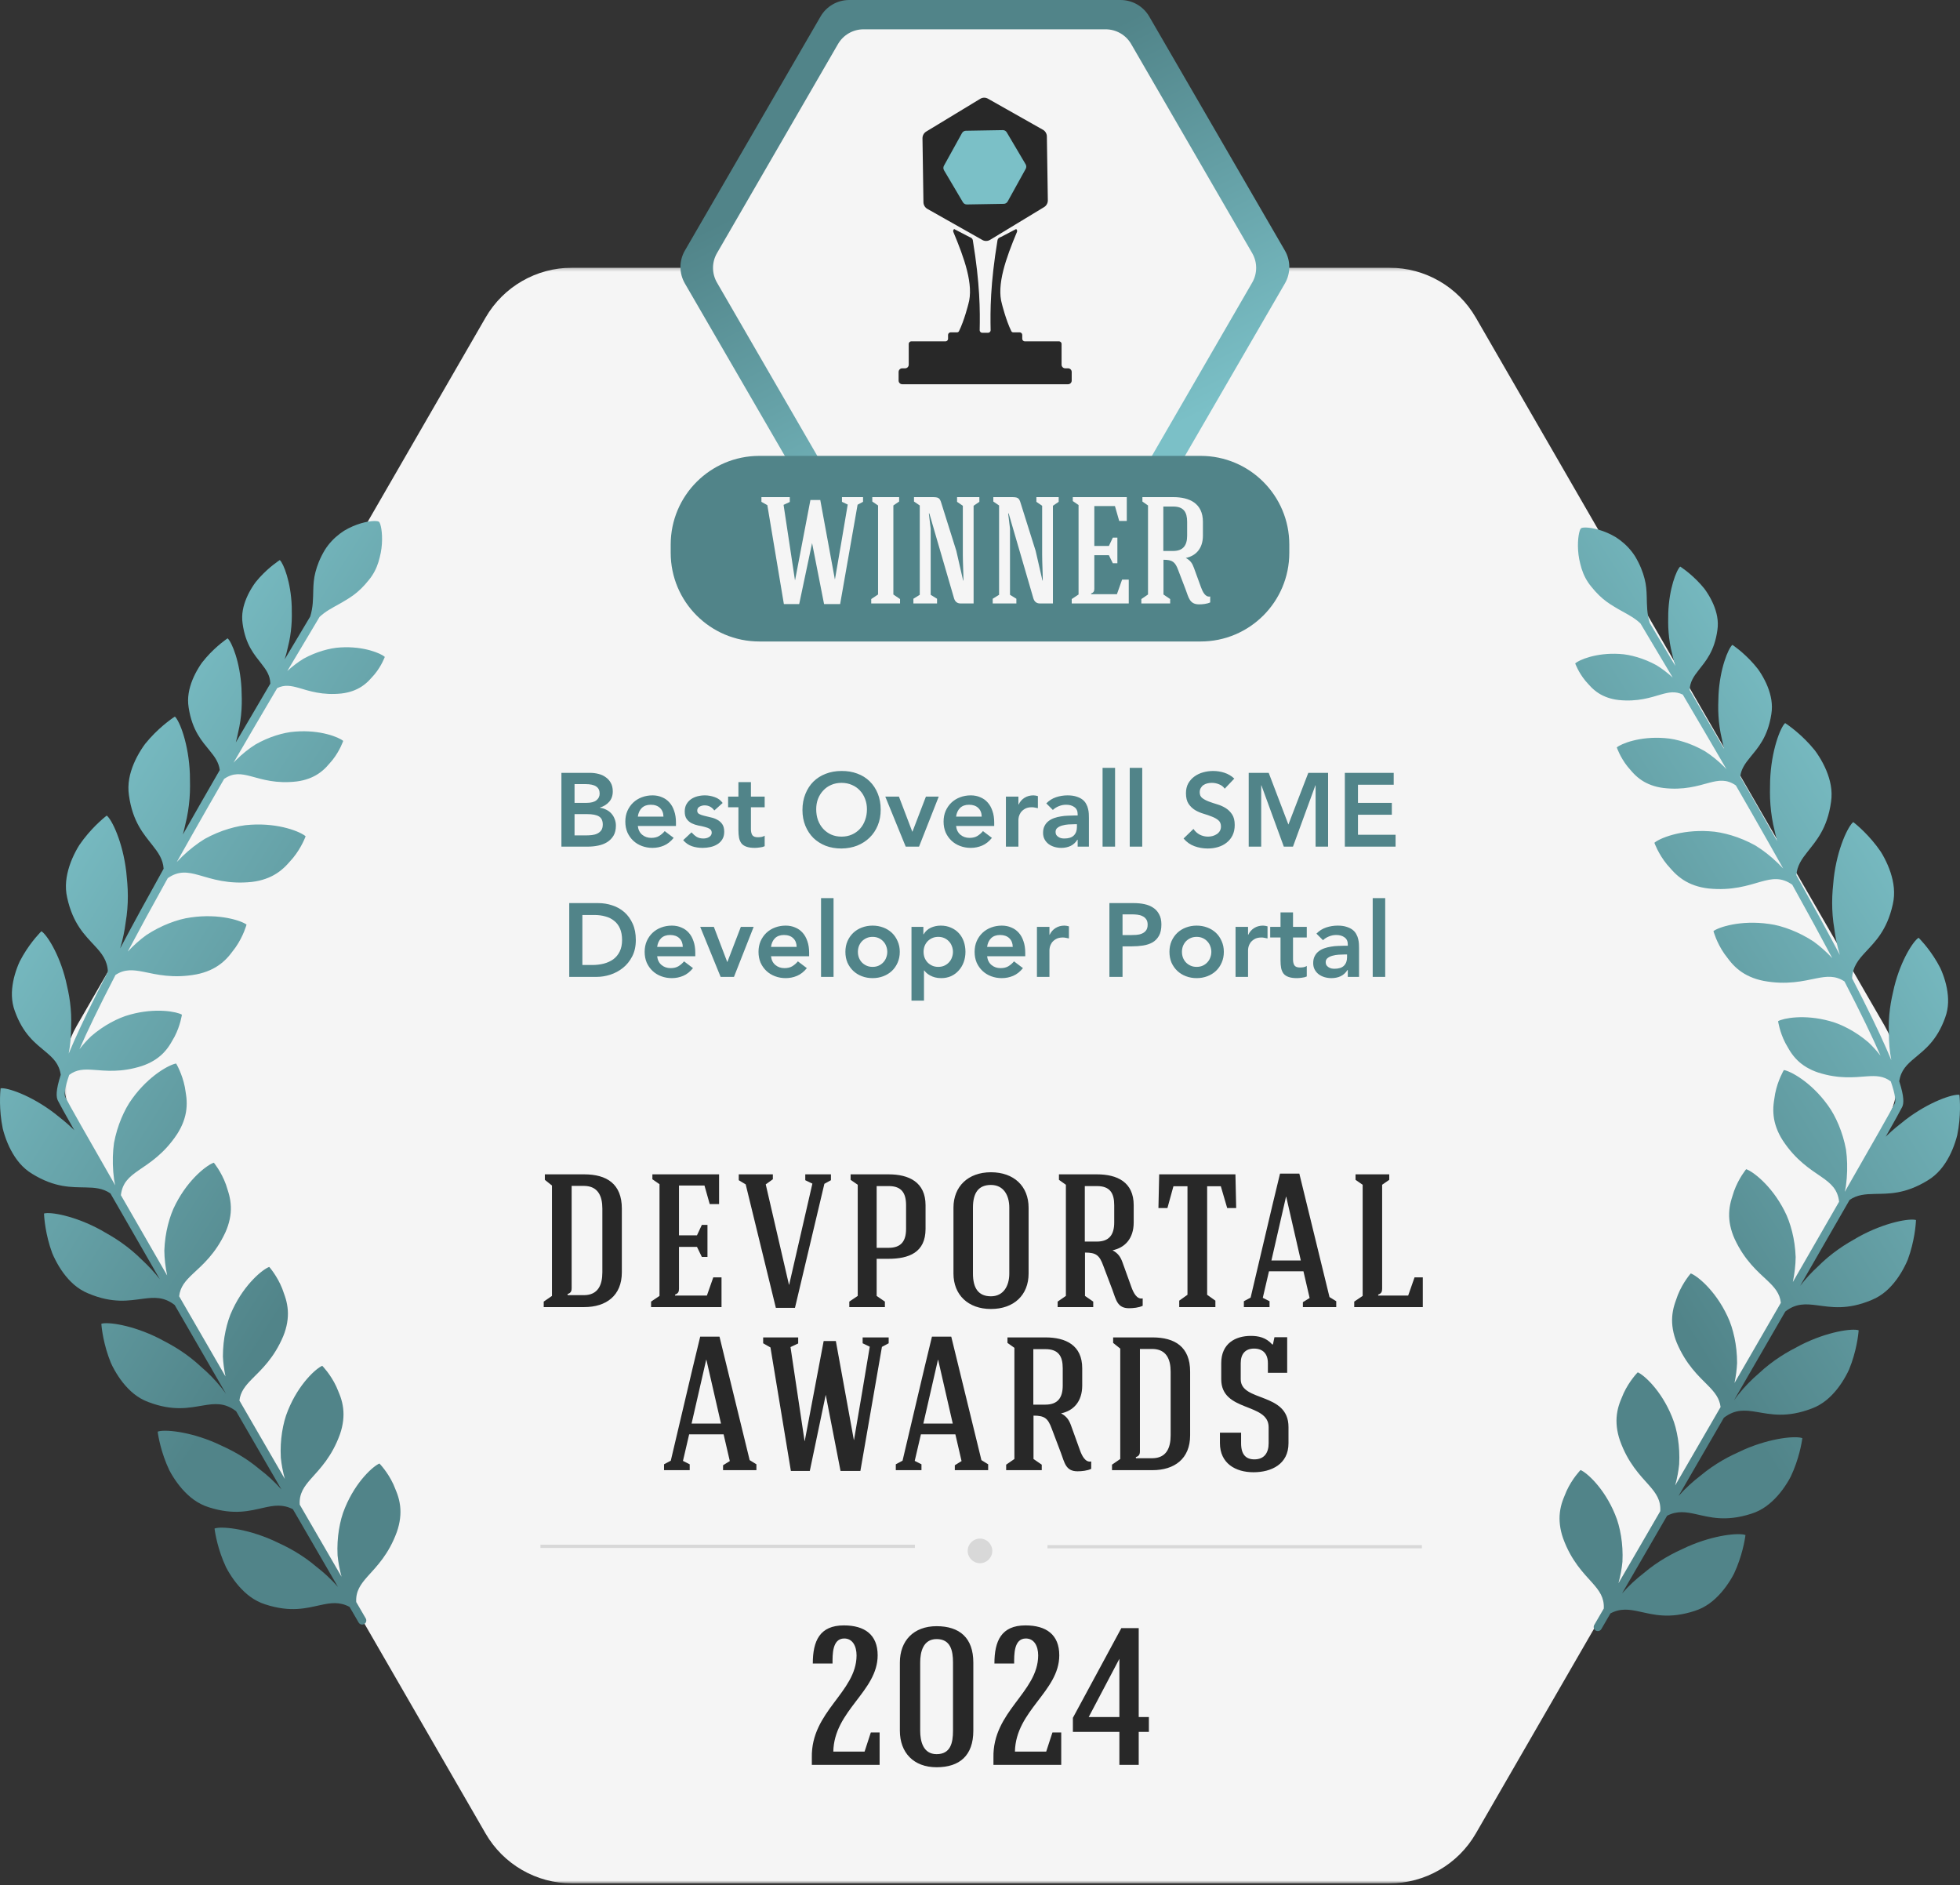 <svg width="602" height="579" viewBox="0 0 602 579" fill="none" xmlns="http://www.w3.org/2000/svg">
<rect x="0" y="0" width="602" height="579" fill="#333333" stroke="none"/>
<g clip-path="url(#clip0_6265_6981)">
<mask id="mask0_6265_6981" style="mask-type:alpha" maskUnits="userSpaceOnUse" x="19" y="82" width="564" height="497">
<path d="M19.49 82.216H582.934V578.38H19.49V82.216Z" fill="white"/>
</mask>
<g mask="url(#mask0_6265_6981)">
<path fill-rule="evenodd" clip-rule="evenodd" d="M578.83 314.982L453.284 97.531C447.812 88.054 437.701 82.215 426.757 82.215H175.666C164.723 82.215 154.611 88.054 149.139 97.531L23.593 314.982C18.122 324.46 18.122 336.135 23.593 345.613L149.139 563.065C154.611 572.541 164.723 578.38 175.666 578.38H426.757C437.701 578.38 447.812 572.541 453.284 563.065L578.83 345.613C584.301 336.135 584.301 324.459 578.83 314.982Z" fill="#F5F5F5"/>
</g>
<path fill-rule="evenodd" clip-rule="evenodd" d="M122.889 462.441C122.741 461.213 122.456 460.049 122.08 458.959C121.896 458.411 121.672 457.89 121.463 457.374C121.269 456.849 121.059 456.344 120.836 455.861C119.065 452.004 116.544 449.446 116.544 449.446C114.741 450.174 109.344 454.825 105.965 463.035C105.079 465.109 104.518 467.31 104.108 469.749C103.712 472.18 103.542 474.815 103.679 477.623C103.882 479.731 104.283 481.935 104.903 484.215C101.486 478.327 97.075 470.724 92.06 462.076C91.84 458.687 93.379 456.559 95.526 454.114C98.32 450.984 101.962 447.294 104.427 440.433C105.407 437.605 105.701 434.855 105.386 432.404C105.232 431.176 104.941 430.014 104.56 428.925C104.373 428.379 104.148 427.859 103.935 427.344C103.739 426.82 103.524 426.316 103.301 425.834C101.51 421.985 98.977 419.44 98.977 419.44C97.178 420.178 91.803 424.855 88.466 433.083C87.59 435.161 87.04 437.365 86.642 439.805C86.259 442.239 86.102 444.874 86.253 447.682C86.463 449.763 86.868 451.936 87.486 454.183C83.094 446.605 78.371 438.454 73.537 430.104C73.849 427.381 75.371 425.556 77.376 423.51C80.334 420.535 84.17 417.047 87.003 410.33C88.134 407.558 88.577 404.828 88.395 402.364C88.308 401.13 88.08 399.954 87.757 398.846C87.601 398.29 87.404 397.759 87.219 397.233C87.052 396.699 86.866 396.184 86.668 395.69C85.088 391.751 82.695 389.073 82.695 389.073C80.86 389.713 75.24 394.093 71.463 402.128C70.476 404.155 69.807 406.326 69.278 408.742C68.764 411.151 68.465 413.773 68.464 416.585C68.556 418.54 68.82 420.589 69.258 422.71C64.489 414.469 59.676 406.144 55.023 398.085C55.343 395.179 56.971 393.342 59.134 391.287C62.196 388.42 66.155 385.071 69.226 378.459C70.455 375.73 70.995 373.018 70.901 370.548C70.857 369.312 70.672 368.128 70.389 367.009C70.253 366.449 70.074 365.911 69.91 365.378C69.761 364.839 69.594 364.318 69.413 363.818C67.975 359.824 65.679 357.062 65.679 357.062C63.822 357.636 58.05 361.813 53.989 369.708C52.929 371.699 52.184 373.844 51.569 376.24C50.968 378.629 50.577 381.239 50.474 384.049C50.502 386.462 50.789 389.03 51.342 391.711C46.241 382.871 41.409 374.485 37.132 367.041C37.563 363.245 39.651 361.448 42.493 359.465C45.951 357.089 50.367 354.372 54.393 348.295C56.019 345.781 56.96 343.181 57.236 340.725C57.38 339.496 57.373 338.298 57.262 337.149C57.211 336.575 57.115 336.016 57.032 335.466C56.966 334.91 56.879 334.369 56.775 333.847C55.952 329.683 54.097 326.608 54.097 326.608C52.175 326.897 45.841 330.161 40.641 337.358C39.295 339.167 38.237 341.176 37.27 343.452C36.318 345.725 35.539 348.247 35.017 351.01C34.635 353.735 34.537 356.693 34.785 359.861C34.849 360.652 34.933 361.456 35.041 362.273C35.13 362.854 35.261 363.435 35.398 364.021C26.934 349.276 20.981 338.799 20.034 336.867C19.721 336.226 19.738 334.508 21.255 330.108C23.471 328.402 25.773 328.352 28.579 328.538C32.435 328.823 37.177 329.416 43.577 327.368C46.195 326.497 48.371 325.169 49.986 323.564C50.797 322.761 51.483 321.897 52.066 321.007C52.361 320.564 52.614 320.107 52.872 319.663C53.144 319.225 53.394 318.787 53.62 318.352C55.428 314.882 55.868 311.602 55.868 311.602C54.319 310.701 47.882 309.396 39.995 311.573C37.983 312.099 36.064 312.933 34.056 314.012C32.06 315.097 30.046 316.461 28.079 318.148C26.811 319.341 25.581 320.704 24.399 322.215C26.765 316.789 30.291 309.415 35.477 299.404C38.268 297.554 40.865 297.813 44.034 298.433C48.145 299.267 53.167 300.554 60.336 299.226C63.273 298.648 65.797 297.516 67.755 296.009C68.738 295.257 69.595 294.42 70.343 293.542C70.721 293.106 71.056 292.649 71.394 292.206C71.748 291.773 72.076 291.334 72.38 290.897C74.801 287.411 75.723 283.941 75.723 283.941C74.179 282.759 67.431 280.473 58.642 281.737C56.406 282.027 54.225 282.662 51.917 283.548C49.621 284.444 47.266 285.635 44.917 287.181C42.988 288.585 41.081 290.266 39.235 292.24C42.7 285.71 46.761 278.24 51.524 269.688C54.883 267.334 57.674 267.799 61.134 268.763C65.166 269.921 70.071 271.601 77.322 270.843C80.296 270.498 82.9 269.569 84.972 268.221C86.01 267.55 86.931 266.783 87.747 265.967C88.158 265.563 88.529 265.134 88.9 264.719C89.287 264.314 89.649 263.903 89.986 263.492C92.675 260.208 93.868 256.821 93.868 256.821C92.423 255.521 85.876 252.709 77.016 253.274C74.763 253.386 72.538 253.847 70.168 254.549C67.809 255.259 65.367 256.262 62.903 257.617C60.558 259.055 58.212 260.862 55.926 263.068C55.379 263.596 54.838 264.148 54.3 264.722C57.313 259.351 60.577 253.592 64.127 247.398C65.696 244.659 67.271 241.924 68.841 239.204C71.666 237.239 74.069 237.606 77.04 238.386C80.57 239.34 84.868 240.738 91.179 239.98C93.766 239.639 96.024 238.795 97.811 237.592C98.708 236.993 99.5 236.312 100.199 235.589C100.552 235.231 100.87 234.852 101.188 234.485C101.52 234.127 101.829 233.764 102.118 233.401C104.417 230.502 105.413 227.534 105.413 227.534C104.134 226.421 98.389 224.058 90.675 224.67C88.713 224.798 86.78 225.23 84.722 225.873C82.676 226.525 80.561 227.432 78.432 228.647C76.406 229.931 74.386 231.537 72.424 233.491C72.188 233.726 71.957 233.982 71.723 234.228C76.325 226.297 80.861 218.564 85.142 211.316C87.385 210.202 89.385 210.58 91.784 211.258C95.03 212.201 98.978 213.568 104.821 212.977C107.218 212.708 109.32 211.967 110.992 210.887C111.831 210.349 112.575 209.734 113.234 209.078C113.566 208.753 113.866 208.408 114.167 208.075C114.479 207.75 114.772 207.42 115.045 207.09C117.221 204.451 118.191 201.726 118.191 201.726C117.03 200.675 111.763 198.391 104.623 198.821C102.808 198.906 101.015 199.271 99.102 199.83C97.199 200.396 95.229 201.197 93.241 202.282C91.564 203.302 89.89 204.569 88.246 206.071C91.811 200.055 95.152 194.455 98.149 189.453C99.937 187.772 101.924 186.752 103.938 185.627C104.671 185.221 105.412 184.803 106.157 184.339C106.912 183.879 107.703 183.395 108.483 182.821C110.057 181.681 111.618 180.205 113.245 178.168C114.68 176.455 115.625 174.545 116.234 172.609C116.386 172.125 116.518 171.64 116.63 171.156C116.752 170.68 116.862 170.21 116.951 169.741C117.131 168.805 117.241 167.886 117.3 167.009C117.531 163.503 116.925 160.662 116.394 160.235C115.863 159.809 113.043 159.885 109.636 161.115C108.785 161.423 107.897 161.801 107.002 162.259C106.555 162.489 106.103 162.736 105.659 163.008C105.225 163.289 104.794 163.59 104.367 163.914C102.664 165.207 101.051 166.853 99.775 168.882C98.246 171.442 97.408 173.69 96.891 175.685C96.36 177.67 96.268 179.482 96.219 181.183C96.144 183.952 96.183 186.429 95.283 189.332C92.859 193.381 90.225 197.797 87.438 202.491C87.834 201.235 88.161 199.988 88.418 198.758C88.992 196.539 89.332 194.363 89.501 192.258C89.68 190.163 89.638 188.098 89.605 186.255C89.355 178.783 87.098 173.048 85.937 171.997C85.937 171.997 82.827 173.952 79.718 177.374C79.33 177.8 78.943 178.25 78.563 178.72C78.194 179.199 77.852 179.717 77.514 180.246C76.843 181.305 76.228 182.442 75.721 183.639C74.715 186.035 74.1 188.634 74.508 191.447C75.4 198.076 78.196 201.122 80.26 203.785C81.77 205.701 82.965 207.42 83.038 209.921C79.634 215.683 76.068 221.755 72.435 227.989C72.71 226.961 72.951 225.941 73.143 224.932C73.718 222.521 74.042 220.159 74.182 217.879C74.332 215.608 74.244 213.375 74.17 211.382C73.747 203.305 71.189 197.146 69.911 196.032C69.911 196.032 66.586 198.211 63.293 201.976C62.883 202.446 62.473 202.94 62.072 203.456C61.682 203.982 61.323 204.549 60.968 205.128C60.263 206.289 59.621 207.531 59.097 208.835C58.058 211.449 57.446 214.272 57.946 217.308C59.045 224.461 62.132 227.699 64.421 230.538C65.96 232.418 67.208 234.122 67.498 236.49C65.648 239.688 63.792 242.912 61.942 246.14C59.953 249.612 58.035 252.981 56.173 256.268C56.447 255.26 56.698 254.256 56.903 253.264C57.605 250.508 58.018 247.805 58.22 245.191C58.433 242.59 58.371 240.027 58.322 237.74C57.98 228.468 55.155 221.358 53.71 220.059C53.71 220.059 49.858 222.498 46.014 226.758C45.534 227.29 45.055 227.849 44.586 228.434C44.13 229.03 43.708 229.675 43.29 230.332C42.461 231.651 41.703 233.064 41.08 234.552C39.84 237.53 39.089 240.758 39.607 244.249C40.742 252.472 44.225 256.241 46.799 259.538C48.607 261.818 50.059 263.87 50.258 266.781C45.248 275.756 40.791 283.923 36.902 291.259C37.72 288.552 38.269 285.897 38.591 283.315C39.074 280.512 39.272 277.785 39.267 275.165C39.273 272.554 39.009 270.004 38.78 267.729C37.706 258.512 34.329 251.648 32.784 250.467C32.784 250.467 29.137 253.202 25.642 257.754C25.206 258.322 24.773 258.917 24.352 259.537C23.944 260.167 23.574 260.844 23.21 261.531C22.488 262.911 21.843 264.381 21.34 265.912C20.339 268.98 19.845 272.257 20.638 275.696C22.419 283.803 26.189 287.285 29.015 290.369C31.243 292.762 32.996 294.907 33.136 298.44C31.966 300.7 30.853 302.875 29.813 304.943C25.783 312.957 22.995 318.991 21.098 323.572C21.631 320.73 21.851 317.985 21.845 315.349C21.96 312.73 21.824 310.213 21.514 307.818C21.217 305.43 20.678 303.129 20.204 301.075C18.151 292.773 14.264 286.89 12.715 285.989C12.715 285.989 9.698 288.914 7.031 293.483C6.699 294.054 6.372 294.647 6.058 295.264C5.76 295.887 5.5 296.549 5.247 297.22C4.747 298.566 4.328 299.984 4.046 301.443C3.488 304.364 3.418 307.418 4.543 310.47C7.114 317.676 10.966 320.421 13.909 322.912C16.287 324.893 18.179 326.689 18.659 330.067C17.088 334.934 17.244 336.901 17.771 337.976C18.266 338.986 20.063 342.219 22.828 347.1C22.701 346.976 22.577 346.844 22.45 346.722C20.578 344.902 18.561 343.319 16.765 341.903C9.393 336.27 2.11 333.927 0.187 334.216C0.187 334.216 -0.381 338.74 0.463 344.417C0.567 345.125 0.695 345.849 0.847 346.584C1.018 347.315 1.247 348.051 1.488 348.791C1.978 350.27 2.586 351.754 3.338 353.181C4.848 356.031 6.861 358.665 9.885 360.485C16.952 364.839 22.075 364.548 26.257 364.659C29.111 364.713 31.577 364.89 33.912 366.499C38.426 374.359 43.607 383.356 49.102 392.877C47.386 390.67 45.558 388.706 43.659 386.965C41.655 384.949 39.546 383.207 37.407 381.694C35.283 380.176 33.051 378.914 31.064 377.783C22.93 373.318 15.377 372.096 13.52 372.669C13.52 372.669 13.637 377.227 15.322 382.713C15.532 383.397 15.767 384.095 16.027 384.798C16.305 385.495 16.642 386.188 16.992 386.883C17.699 388.272 18.523 389.648 19.479 390.946C21.4 393.538 23.785 395.84 27.047 397.185C34.688 400.431 39.709 399.375 43.861 398.857C47.405 398.388 50.377 398.206 53.658 400.77C58.823 409.712 64.166 418.952 69.416 428.022C68.98 427.421 68.54 426.833 68.089 426.269C66.101 423.776 63.964 421.626 61.757 419.743C59.682 417.8 57.513 416.134 55.32 414.698C53.144 413.257 50.868 412.076 48.841 411.016C40.553 406.845 32.962 405.893 31.127 406.532C31.127 406.532 31.406 411.083 33.286 416.505C33.52 417.182 33.78 417.87 34.066 418.564C34.368 419.251 34.73 419.932 35.104 420.614C35.859 421.976 36.732 423.322 37.735 424.585C39.746 427.107 42.212 429.322 45.521 430.55C53.273 433.52 58.253 432.286 62.383 431.621C66.005 431.008 69.034 430.715 72.52 433.384C77.368 441.757 82.085 449.898 86.452 457.43C86.434 457.411 86.418 457.389 86.402 457.371C84.282 454.99 82.033 452.959 79.727 451.198C77.549 449.369 75.293 447.823 73.026 446.508C70.775 445.187 68.44 444.13 66.358 443.181C57.857 439.464 50.225 438.924 48.427 439.662C48.427 439.662 48.952 444.191 51.122 449.504C51.393 450.166 51.689 450.84 52.011 451.517C52.351 452.187 52.749 452.846 53.16 453.508C53.988 454.827 54.932 456.125 56.001 457.331C58.147 459.741 60.728 461.819 64.099 462.867C71.999 465.414 76.906 463.912 80.993 463.024C84.158 462.311 86.876 461.879 89.966 463.492C95.477 472.996 100.261 481.241 103.799 487.337C103.792 487.329 103.786 487.321 103.78 487.313C101.671 484.921 99.432 482.879 97.135 481.106C94.967 479.266 92.718 477.71 90.459 476.383C88.214 475.05 85.884 473.981 83.807 473.023C75.324 469.263 67.696 468.684 65.894 469.413C65.894 469.413 66.396 473.945 68.54 479.268C68.807 479.932 69.1 480.607 69.419 481.285C69.755 481.958 70.149 482.62 70.557 483.283C71.378 484.606 72.316 485.907 73.379 487.12C75.513 489.54 78.084 491.632 81.449 492.697C89.337 495.283 94.25 493.806 98.343 492.939C101.529 492.237 104.262 491.819 107.365 493.479C108.864 496.06 109.834 497.731 110.156 498.285C110.39 498.688 110.813 498.912 111.247 498.912C111.462 498.912 111.68 498.857 111.879 498.742C112.481 498.392 112.686 497.62 112.336 497.018C112.243 496.86 111.202 495.065 109.409 491.979C109.23 488.628 110.773 486.52 112.921 484.102C115.729 480.985 119.389 477.315 121.889 470.465C122.883 467.642 123.191 464.894 122.889 462.441Z" fill="url(#paint0_linear_6265_6981)"/>
<path fill-rule="evenodd" clip-rule="evenodd" d="M479.92 460.959C480.104 460.411 480.328 459.89 480.537 459.374C480.731 458.849 480.941 458.344 481.164 457.861C482.935 454.004 485.456 451.446 485.456 451.446C487.259 452.174 492.656 456.825 496.035 465.035C496.921 467.109 497.482 469.31 497.892 471.749C498.288 474.18 498.458 476.815 498.321 479.623C498.118 481.731 497.717 483.935 497.097 486.215C500.514 480.327 504.925 472.724 509.94 464.076C510.16 460.687 508.621 458.559 506.474 456.114C503.68 452.984 500.038 449.294 497.573 442.433C496.593 439.605 496.299 436.855 496.614 434.404C496.768 433.176 497.059 432.014 497.44 430.925C497.627 430.379 497.852 429.859 498.065 429.344C498.261 428.82 498.476 428.316 498.699 427.834C500.49 423.985 503.023 421.44 503.023 421.44C504.822 422.178 510.197 426.855 513.534 435.083C514.41 437.161 514.96 439.365 515.358 441.805C515.741 444.239 515.898 446.874 515.747 449.682C515.536 451.763 515.132 453.936 514.514 456.183C518.906 448.605 523.629 440.454 528.463 432.104C528.151 429.381 526.629 427.556 524.624 425.51C521.666 422.535 517.83 419.047 514.997 412.33C513.866 409.558 513.423 406.828 513.605 404.364C513.692 403.13 513.92 401.954 514.243 400.846C514.399 400.29 514.596 399.759 514.781 399.233C514.948 398.699 515.134 398.184 515.332 397.69C516.912 393.751 519.304 391.073 519.304 391.073C521.14 391.713 526.76 396.093 530.537 404.128C531.524 406.155 532.193 408.326 532.722 410.742C533.236 413.151 533.535 415.773 533.536 418.585C533.444 420.54 533.18 422.589 532.742 424.71C537.511 416.469 542.324 408.144 546.977 400.085C546.657 397.179 545.029 395.342 542.866 393.287C539.804 390.42 535.845 387.071 532.774 380.459C531.545 377.73 531.005 375.018 531.099 372.548C531.143 371.312 531.328 370.128 531.61 369.009C531.747 368.449 531.926 367.911 532.09 367.378C532.239 366.839 532.406 366.318 532.587 365.818C534.025 361.824 536.321 359.062 536.321 359.062C538.178 359.636 543.951 363.813 548.012 371.708C549.071 373.699 549.816 375.844 550.432 378.24C551.031 380.629 551.423 383.239 551.526 386.049C551.498 388.462 551.21 391.03 550.658 393.711C555.759 384.871 560.591 376.485 564.868 369.041C564.437 365.245 562.349 363.448 559.506 361.465C556.049 359.089 551.633 356.372 547.607 350.295C545.981 347.781 545.04 345.181 544.763 342.725C544.62 341.496 544.627 340.298 544.738 339.149C544.789 338.575 544.884 338.016 544.968 337.466C545.034 336.91 545.121 336.369 545.225 335.847C546.048 331.683 547.903 328.608 547.903 328.608C549.825 328.897 556.159 332.161 561.359 339.358C562.705 341.167 563.763 343.176 564.73 345.452C565.682 347.725 566.461 350.247 566.983 353.01C567.365 355.735 567.463 358.693 567.214 361.861C567.151 362.652 567.067 363.456 566.959 364.273C566.87 364.854 566.739 365.435 566.602 366.021C575.066 351.276 581.019 340.799 581.966 338.867C582.28 338.226 582.263 336.508 580.745 332.108C578.529 330.402 576.227 330.352 573.421 330.538C569.565 330.823 564.823 331.416 558.423 329.368C555.805 328.497 553.629 327.169 552.014 325.564C551.203 324.761 550.517 323.897 549.934 323.007C549.639 322.564 549.386 322.107 549.128 321.663C548.856 321.225 548.606 320.787 548.38 320.352C546.572 316.882 546.132 313.602 546.132 313.602C547.681 312.701 554.118 311.396 562.005 313.573C564.017 314.099 565.936 314.933 567.944 316.012C569.94 317.097 571.954 318.461 573.921 320.148C575.189 321.341 576.419 322.704 577.601 324.215C575.234 318.789 571.709 311.415 566.523 301.404C563.732 299.554 561.135 299.813 557.966 300.433C553.855 301.267 548.833 302.554 541.664 301.226C538.727 300.648 536.203 299.516 534.245 298.009C533.262 297.257 532.405 296.42 531.657 295.542C531.279 295.106 530.944 294.649 530.606 294.206C530.252 293.773 529.924 293.334 529.62 292.897C527.199 289.411 526.277 285.941 526.277 285.941C527.821 284.759 534.569 282.473 543.357 283.737C545.594 284.027 547.775 284.662 550.083 285.548C552.379 286.444 554.734 287.635 557.083 289.181C559.012 290.585 560.919 292.266 562.765 294.24C559.3 287.71 555.239 280.24 550.476 271.688C547.117 269.334 544.326 269.799 540.866 270.763C536.834 271.921 531.929 273.601 524.678 272.843C521.704 272.498 519.1 271.569 517.028 270.221C515.99 269.55 515.069 268.783 514.253 267.967C513.842 267.563 513.471 267.134 513.099 266.719C512.713 266.314 512.351 265.903 512.014 265.492C509.325 262.208 508.132 258.821 508.132 258.821C509.577 257.521 516.124 254.709 524.985 255.274C527.237 255.386 529.461 255.847 531.832 256.549C534.191 257.259 536.633 258.262 539.097 259.617C541.442 261.055 543.789 262.862 546.074 265.068C546.621 265.596 547.162 266.148 547.7 266.722C544.687 261.351 541.423 255.592 537.873 249.398C536.304 246.659 534.729 243.924 533.159 241.204C530.334 239.239 527.931 239.606 524.961 240.386C521.43 241.34 517.132 242.738 510.821 241.98C508.234 241.639 505.976 240.795 504.189 239.592C503.292 238.993 502.5 238.312 501.801 237.589C501.448 237.231 501.13 236.852 500.812 236.485C500.48 236.127 500.171 235.764 499.882 235.401C497.583 232.502 496.587 229.534 496.587 229.534C497.866 228.421 503.61 226.058 511.325 226.67C513.287 226.798 515.22 227.23 517.278 227.873C519.324 228.525 521.439 229.432 523.568 230.647C525.594 231.931 527.614 233.537 529.576 235.491C529.812 235.726 530.043 235.982 530.277 236.228C525.675 228.297 521.139 220.564 516.858 213.316C514.615 212.202 512.615 212.58 510.216 213.258C506.97 214.201 503.022 215.568 497.179 214.977C494.782 214.708 492.68 213.967 491.008 212.887C490.17 212.349 489.425 211.734 488.766 211.078C488.434 210.753 488.134 210.408 487.833 210.075C487.521 209.75 487.228 209.42 486.955 209.09C484.779 206.451 483.809 203.726 483.809 203.726C484.97 202.675 490.237 200.391 497.377 200.821C499.192 200.906 500.985 201.271 502.898 201.83C504.801 202.396 506.771 203.197 508.759 204.282C510.436 205.302 512.11 206.569 513.754 208.071C510.189 202.055 506.848 196.455 503.851 191.453C502.063 189.772 500.076 188.752 498.062 187.627C497.329 187.221 496.588 186.803 495.843 186.339C495.088 185.879 494.297 185.395 493.517 184.821C491.943 183.681 490.383 182.205 488.755 180.168C487.32 178.455 486.375 176.545 485.766 174.609C485.614 174.125 485.482 173.64 485.37 173.156C485.248 172.68 485.138 172.21 485.049 171.741C484.869 170.805 484.759 169.886 484.7 169.009C484.469 165.503 485.075 162.662 485.606 162.235C486.137 161.809 488.957 161.885 492.364 163.115C493.215 163.423 494.103 163.801 494.998 164.259C495.445 164.489 495.897 164.736 496.341 165.008C496.775 165.289 497.206 165.59 497.633 165.914C499.336 167.207 500.949 168.853 502.225 170.882C503.754 173.442 504.592 175.69 505.108 177.685C505.64 179.67 505.732 181.482 505.782 183.183C505.856 185.952 505.817 188.429 506.717 191.332C509.141 195.381 511.775 199.797 514.562 204.491C514.166 203.235 513.839 201.988 513.582 200.758C513.008 198.539 512.668 196.363 512.499 194.258C512.32 192.163 512.362 190.098 512.395 188.255C512.645 180.783 514.902 175.048 516.063 173.997C516.063 173.997 519.173 175.952 522.282 179.374C522.67 179.8 523.057 180.25 523.437 180.72C523.806 181.199 524.148 181.717 524.486 182.246C525.157 183.305 525.772 184.442 526.279 185.639C527.285 188.035 527.9 190.634 527.492 193.447C526.6 200.076 523.804 203.122 521.74 205.785C520.23 207.701 519.035 209.42 518.962 211.921C522.366 217.683 525.932 223.755 529.565 229.989C529.29 228.961 529.049 227.941 528.857 226.932C528.282 224.521 527.958 222.159 527.818 219.879C527.668 217.608 527.756 215.375 527.83 213.382C528.253 205.305 530.811 199.146 532.089 198.032C532.089 198.032 535.414 200.211 538.707 203.976C539.117 204.446 539.527 204.94 539.929 205.456C540.318 205.982 540.677 206.549 541.032 207.128C541.737 208.289 542.379 209.531 542.902 210.835C543.942 213.449 544.554 216.272 544.055 219.308C542.955 226.461 539.868 229.699 537.579 232.538C536.04 234.418 534.792 236.122 534.502 238.49C536.351 241.688 538.208 244.912 540.058 248.14C542.047 251.612 543.965 254.981 545.827 258.268C545.553 257.26 545.302 256.256 545.097 255.264C544.395 252.508 543.982 249.805 543.78 247.191C543.567 244.59 543.629 242.027 543.678 239.74C544.02 230.468 546.845 223.358 548.29 222.059C548.29 222.059 552.143 224.498 555.986 228.758C556.466 229.29 556.945 229.849 557.414 230.434C557.87 231.03 558.292 231.675 558.71 232.332C559.539 233.651 560.297 235.064 560.92 236.552C562.16 239.53 562.911 242.758 562.393 246.249C561.258 254.472 557.775 258.241 555.201 261.538C553.393 263.818 551.941 265.87 551.742 268.781C556.752 277.756 561.209 285.923 565.098 293.259C564.28 290.552 563.731 287.897 563.409 285.315C562.926 282.512 562.728 279.785 562.733 277.165C562.727 274.554 562.991 272.004 563.22 269.729C564.294 260.512 567.671 253.648 569.216 252.467C569.216 252.467 572.863 255.202 576.358 259.754C576.794 260.322 577.227 260.917 577.648 261.537C578.056 262.167 578.426 262.844 578.79 263.531C579.512 264.911 580.157 266.381 580.661 267.912C581.661 270.98 582.155 274.257 581.362 277.696C579.581 285.803 575.811 289.285 572.985 292.369C570.757 294.762 569.004 296.907 568.864 300.44C570.034 302.7 571.147 304.875 572.187 306.943C576.217 314.957 579.005 320.991 580.903 325.572C580.369 322.73 580.149 319.985 580.155 317.349C580.04 314.73 580.176 312.213 580.486 309.818C580.783 307.43 581.322 305.129 581.796 303.075C583.849 294.773 587.736 288.89 589.285 287.989C589.285 287.989 592.302 290.914 594.969 295.483C595.301 296.054 595.628 296.647 595.942 297.264C596.24 297.887 596.5 298.549 596.753 299.22C597.253 300.566 597.672 301.984 597.954 303.443C598.512 306.364 598.582 309.418 597.457 312.47C594.886 319.676 591.034 322.421 588.091 324.912C585.714 326.893 583.821 328.689 583.341 332.067C584.912 336.934 584.756 338.901 584.229 339.976C583.734 340.986 581.937 344.219 579.172 349.1C579.299 348.976 579.423 348.844 579.55 348.722C581.422 346.902 583.439 345.319 585.235 343.903C592.607 338.27 599.89 335.927 601.813 336.216C601.813 336.216 602.381 340.74 601.537 346.417C601.433 347.125 601.305 347.849 601.153 348.584C600.982 349.315 600.753 350.051 600.512 350.791C600.022 352.27 599.414 353.754 598.662 355.181C597.152 358.031 595.139 360.665 592.115 362.485C585.048 366.839 579.925 366.548 575.743 366.659C572.889 366.713 570.423 366.89 568.088 368.499C563.574 376.359 558.393 385.356 552.898 394.877C554.614 392.67 556.442 390.706 558.341 388.965C560.345 386.949 562.454 385.207 564.594 383.694C566.717 382.176 568.949 380.914 570.937 379.783C579.071 375.318 586.623 374.096 588.48 374.669C588.48 374.669 588.363 379.227 586.678 384.713C586.468 385.397 586.233 386.095 585.973 386.798C585.695 387.495 585.357 388.188 585.008 388.883C584.301 390.272 583.477 391.648 582.521 392.946C580.6 395.538 578.215 397.84 574.953 399.185C567.312 402.431 562.291 401.375 558.139 400.857C554.595 400.388 551.623 400.206 548.342 402.77C543.177 411.712 537.834 420.952 532.584 430.022C533.02 429.421 533.46 428.833 533.911 428.269C535.899 425.776 538.036 423.626 540.243 421.743C542.318 419.8 544.487 418.134 546.68 416.698C548.856 415.257 551.132 414.076 553.159 413.016C561.447 408.845 569.038 407.893 570.873 408.532C570.873 408.532 570.594 413.083 568.714 418.505C568.48 419.182 568.22 419.87 567.934 420.564C567.632 421.251 567.27 421.932 566.896 422.614C566.141 423.976 565.268 425.322 564.265 426.585C562.254 429.107 559.788 431.322 556.479 432.55C548.727 435.52 543.747 434.286 539.617 433.621C535.995 433.008 532.966 432.715 529.48 435.384C524.632 443.757 519.915 451.898 515.548 459.43C515.566 459.411 515.582 459.389 515.598 459.371C517.718 456.99 519.967 454.959 522.273 453.198C524.451 451.369 526.707 449.823 528.974 448.508C531.225 447.187 533.56 446.13 535.642 445.181C544.143 441.464 551.775 440.924 553.573 441.662C553.573 441.662 553.048 446.191 550.878 451.504C550.607 452.166 550.311 452.84 549.988 453.517C549.649 454.187 549.251 454.846 548.84 455.508C548.012 456.827 547.068 458.125 545.999 459.331C543.853 461.741 541.272 463.819 537.901 464.867C530.001 467.414 525.094 465.912 521.007 465.024C517.842 464.311 515.124 463.879 512.034 465.492C506.523 474.996 501.739 483.241 498.201 489.337C498.208 489.329 498.214 489.321 498.22 489.313C500.329 486.921 502.568 484.879 504.865 483.106C507.033 481.266 509.282 479.71 511.541 478.383C513.786 477.05 516.116 475.981 518.193 475.023C526.676 471.263 534.304 470.684 536.106 471.413C536.106 471.413 535.604 475.945 533.46 481.268C533.193 481.932 532.901 482.607 532.581 483.285C532.245 483.958 531.851 484.62 531.443 485.283C530.622 486.606 529.684 487.907 528.621 489.12C526.488 491.54 523.916 493.632 520.551 494.697C512.663 497.283 507.75 495.806 503.657 494.939C500.471 494.237 497.738 493.819 494.635 495.479C493.136 498.06 492.166 499.731 491.844 500.285C491.61 500.688 491.187 500.912 490.753 500.912C490.538 500.912 490.32 500.857 490.121 500.742C489.519 500.392 489.314 499.62 489.664 499.018C489.757 498.86 490.798 497.065 492.591 493.979C492.77 490.628 491.227 488.52 489.079 486.102C486.271 482.985 482.611 479.315 480.111 472.465C479.117 469.642 478.809 466.894 479.111 464.441C479.259 463.213 479.544 462.049 479.92 460.959Z" fill="url(#paint1_linear_6265_6981)"/>
<path fill-rule="evenodd" clip-rule="evenodd" d="M300.995 472.5C298.911 472.5 297.221 474.192 297.221 476.281C297.221 478.368 298.911 480.06 300.995 480.06C303.081 480.06 304.772 478.368 304.772 476.281C304.772 474.192 303.082 472.5 300.995 472.5Z" fill="#D8D8D8"/>
<path d="M436.721 475H321.721" stroke="#D8D8D8"/>
<path d="M281 474.874H166" stroke="#D8D8D8"/>
<path fill-rule="evenodd" clip-rule="evenodd" d="M309.999 391.115C309.999 394.895 308.215 398.093 304.36 398.093C300.562 398.093 298.836 395.651 298.836 391.115V370.875C298.836 366.282 300.562 363.897 304.36 363.897C308.215 363.897 309.999 367.037 309.999 370.875V391.115ZM315.926 370.875C315.926 364.304 311.438 360 304.36 360C297.34 360 292.851 364.362 292.851 370.875V391.115C292.851 397.628 297.34 401.99 304.36 401.99C311.438 401.99 315.926 397.686 315.926 391.115V370.875ZM283.598 437.18L288.086 417.581H288.144L292.632 437.18H283.598ZM292.172 410.485H286.244C283.31 422.466 280.088 436.54 277.211 448.579L275.139 449.684V451.487H283.022V449.684L280.951 448.637L282.85 440.495H293.438L295.336 448.695L293.265 449.975V451.487H303.507V449.684L301.436 448.404L292.172 410.485ZM321.06 431.364H317.377V414.324H321.117C325.087 414.324 326.411 416.476 326.411 420.198V425.491C326.411 429.213 324.915 431.364 321.06 431.364ZM331.705 445.38L329 437.878C328.367 436.075 327.62 434.97 325.893 434.04C329.634 433.283 332.396 430.492 332.396 425.491V420.198C332.396 413.102 327.332 410.718 321.117 410.718H309.436V412.405L311.565 413.917V448.056L309.034 449.8V451.487H319.966V449.8L317.435 448.056V434.738C320.829 434.738 321.865 435.551 323.016 438.692L325.836 446.136C326.986 449.219 327.332 451.835 330.957 451.835C332.223 451.835 334.007 451.661 335.157 451.08V448.811C333.316 449.219 332.28 446.95 331.705 445.38ZM359.556 440.786C359.556 444.682 358.233 447.765 353.975 447.823H348.911L348.853 447.474C349.832 447.183 350.12 446.66 350.12 445.671V414.265H353.975C358.233 414.324 359.556 417.406 359.556 421.245V440.786ZM353.975 410.718H341.891V412.405L344.078 414.15V448.056L341.546 449.8V451.487H353.975C360.707 451.487 365.541 447.997 365.541 440.786V421.245C365.541 413.626 360.88 410.718 353.975 410.718ZM381.079 418.627C381.079 415.836 382.46 414.15 385.164 414.15C387.868 414.15 389.423 415.719 389.423 418.627V421.594H395.349V410.66H391.436L390.975 412.87H390.746C388.847 410.718 386.487 410.253 384.186 410.253C379.525 410.253 375.094 412.521 375.094 418.627V423.571C375.094 433.749 389.652 430.666 389.652 438.285V443.228C389.652 446.136 388.329 448.172 385.279 448.172C382.69 448.172 381.193 446.718 381.193 443.228V439.972H374.692V443.17C374.692 449.393 379.468 452.126 384.991 452.126C390.458 452.126 395.751 449.684 395.751 443.228V438.227C395.751 427.468 381.079 430.608 381.079 423.571V418.627ZM264.953 412.521L267.139 413.568C265.586 423.106 263.917 432.644 262.306 442.182H262.248L256.724 411.824H252.984L247.173 442.531H247.115L242.799 413.684L245.158 412.579V410.718H234.398V412.521L236.642 413.8L242.914 451.719H248.726L253.617 428.34L258.162 451.719H264.262L270.879 413.626L272.951 412.521V410.718H264.953V412.521ZM212.415 437.18L216.904 417.581H216.961L221.45 437.18H212.415ZM220.989 410.485H215.062C212.128 422.466 208.906 436.54 206.028 448.579L203.956 449.684V451.487H211.839V449.684L209.768 448.637L211.667 440.495H222.255L224.154 448.695L222.083 449.975V451.487H232.325V449.684L230.253 448.404L220.989 410.485ZM336.872 381.286H333.19V364.246H336.93C340.901 364.246 342.224 366.397 342.224 370.12V375.412C342.224 379.134 340.727 381.286 336.872 381.286ZM350.97 401.001V398.733C349.129 399.14 348.093 396.872 347.518 395.302L344.813 387.8C344.18 385.997 343.432 384.892 341.706 383.961C345.446 383.205 348.208 380.414 348.208 375.412V370.12C348.208 363.024 343.145 360.64 336.93 360.64H325.249V362.327L327.377 363.839V397.978L324.846 399.722V401.408H335.779V399.722L333.247 397.978V384.66C336.642 384.66 337.678 385.474 338.829 388.614L341.649 396.058C342.799 399.14 343.145 401.757 346.77 401.757C348.035 401.757 349.82 401.583 350.97 401.001ZM434.469 392.278L432.512 397.861H423.305V397.571C424.284 397.221 424.514 396.697 424.514 395.767V363.839L426.7 362.327V360.64H416.343V362.327L418.53 363.839V397.978L415.94 399.722V401.408H437V392.278H434.469ZM390.505 387.102L394.993 367.503H395.051L399.539 387.102H390.505ZM399.079 360.407H393.152C390.217 372.388 386.995 386.462 384.118 398.501L382.047 399.605V401.408H389.93V399.605L387.858 398.559L389.757 390.417H400.344L402.243 398.617L400.172 399.897V401.408H410.415V399.605L408.343 398.326L399.079 360.407ZM379.455 360.64H356.036L355.805 370.992H358.567L360.409 364.304H364.725V397.628L362.192 399.431V401.408H373.298V399.431L370.767 397.628V364.304H374.967L376.923 370.992H379.685L379.455 360.64ZM221.609 392.278H219.077L217.121 397.861H207.339V397.571C208.317 397.221 208.547 396.697 208.547 395.767V382.915H214.071L215.568 385.997H217.294V376.168H215.568L214.071 379.367H208.547V364.071H216.373L217.984 369.771H220.861V360.64H200.376V362.152L202.563 363.664V397.978L199.974 399.722V401.408H221.609V392.278ZM269.258 364.246H272.998C276.911 364.246 278.292 366.397 278.292 370.12V377.389C278.292 381.111 276.796 383.205 272.941 383.205H269.258V364.246ZM271.79 399.722L269.258 397.978V386.579H272.825C279.156 386.579 284.277 384.66 284.277 377.389V370.12C284.277 363.024 279.156 360.64 272.941 360.64H261.26V362.327L263.446 363.839V397.978L260.857 399.722V401.408H271.79V399.722ZM185.011 390.708C185.011 394.604 183.688 397.686 179.43 397.745H174.366L174.309 397.396C175.287 397.105 175.575 396.582 175.575 395.593V364.188H179.43C183.688 364.246 185.011 367.328 185.011 371.166V390.708ZM179.43 360.64H167.346V362.327L169.532 364.071V397.978L167 399.722V401.408H179.43C186.162 401.408 190.996 397.919 190.996 390.708V371.166C190.996 363.548 186.335 360.64 179.43 360.64ZM253.201 363.548L255.216 362.443V360.64H247.332V362.443L249.519 363.49L242.384 394.546H242.326L235.191 363.722L237.377 362.152V360.64H226.905V362.443L229.034 363.722L238.298 401.641H244.167L253.201 363.548Z" fill="#282828"/>
<path d="M172.434 237.344H181.266C182.12 237.344 182.962 237.451 183.794 237.664C184.626 237.856 185.362 238.187 186.002 238.656C186.664 239.104 187.197 239.691 187.602 240.416C188.008 241.141 188.21 242.016 188.21 243.04C188.21 244.32 187.848 245.376 187.122 246.208C186.397 247.04 185.448 247.637 184.274 248V248.064C184.978 248.149 185.629 248.352 186.226 248.672C186.845 248.971 187.368 249.365 187.794 249.856C188.221 250.325 188.552 250.88 188.786 251.52C189.042 252.139 189.17 252.811 189.17 253.536C189.17 254.773 188.925 255.808 188.434 256.64C187.944 257.451 187.293 258.112 186.482 258.624C185.693 259.115 184.776 259.467 183.73 259.68C182.706 259.893 181.661 260 180.594 260H172.434V237.344ZM176.466 246.56H180.146C181.49 246.56 182.493 246.304 183.154 245.792C183.837 245.259 184.178 244.565 184.178 243.712C184.178 242.731 183.826 242.005 183.122 241.536C182.44 241.045 181.33 240.8 179.794 240.8H176.466V246.56ZM176.466 256.544H180.178C180.69 256.544 181.234 256.512 181.81 256.448C182.408 256.384 182.952 256.235 183.442 256C183.933 255.765 184.338 255.435 184.658 255.008C184.978 254.56 185.138 253.963 185.138 253.216C185.138 252.021 184.744 251.189 183.954 250.72C183.186 250.251 181.981 250.016 180.338 250.016H176.466V256.544ZM195.904 253.664C196.032 254.816 196.48 255.712 197.248 256.352C198.016 256.992 198.944 257.312 200.032 257.312C200.992 257.312 201.792 257.12 202.432 256.736C203.094 256.331 203.67 255.829 204.16 255.232L206.912 257.312C206.016 258.421 205.014 259.211 203.904 259.68C202.795 260.149 201.632 260.384 200.416 260.384C199.264 260.384 198.176 260.192 197.152 259.808C196.128 259.424 195.243 258.88 194.496 258.176C193.75 257.472 193.152 256.629 192.704 255.648C192.278 254.645 192.064 253.536 192.064 252.32C192.064 251.104 192.278 250.005 192.704 249.024C193.152 248.021 193.75 247.168 194.496 246.464C195.243 245.76 196.128 245.216 197.152 244.832C198.176 244.448 199.264 244.256 200.416 244.256C201.483 244.256 202.454 244.448 203.328 244.832C204.224 245.195 204.982 245.728 205.6 246.432C206.24 247.136 206.731 248.011 207.072 249.056C207.435 250.08 207.616 251.264 207.616 252.608V253.664H195.904ZM203.776 250.784C203.755 249.653 203.403 248.768 202.72 248.128C202.038 247.467 201.088 247.136 199.872 247.136C198.72 247.136 197.803 247.467 197.12 248.128C196.459 248.789 196.054 249.675 195.904 250.784H203.776ZM219.399 248.896C218.653 247.851 217.65 247.328 216.391 247.328C215.879 247.328 215.378 247.456 214.887 247.712C214.397 247.968 214.151 248.384 214.151 248.96C214.151 249.429 214.354 249.771 214.759 249.984C215.165 250.197 215.677 250.379 216.295 250.528C216.914 250.677 217.575 250.837 218.279 251.008C219.005 251.157 219.677 251.403 220.295 251.744C220.914 252.064 221.426 252.512 221.831 253.088C222.237 253.664 222.439 254.453 222.439 255.456C222.439 256.373 222.237 257.152 221.831 257.792C221.447 258.411 220.935 258.912 220.295 259.296C219.677 259.68 218.973 259.957 218.183 260.128C217.394 260.299 216.605 260.384 215.815 260.384C214.621 260.384 213.522 260.213 212.519 259.872C211.517 259.531 210.621 258.912 209.831 258.016L212.391 255.616C212.882 256.171 213.405 256.629 213.959 256.992C214.535 257.333 215.229 257.504 216.039 257.504C216.317 257.504 216.605 257.472 216.903 257.408C217.202 257.344 217.479 257.237 217.735 257.088C217.991 256.939 218.194 256.757 218.343 256.544C218.514 256.309 218.599 256.043 218.599 255.744C218.599 255.211 218.397 254.816 217.991 254.56C217.586 254.304 217.074 254.101 216.455 253.952C215.837 253.781 215.165 253.632 214.439 253.504C213.735 253.355 213.074 253.131 212.455 252.832C211.837 252.512 211.325 252.075 210.919 251.52C210.514 250.965 210.311 250.197 210.311 249.216C210.311 248.363 210.482 247.627 210.823 247.008C211.186 246.368 211.655 245.845 212.231 245.44C212.807 245.035 213.469 244.736 214.215 244.544C214.962 244.352 215.719 244.256 216.487 244.256C217.511 244.256 218.525 244.437 219.527 244.8C220.53 245.141 221.341 245.739 221.959 246.592L219.399 248.896ZM223.634 247.904V244.64H226.802V240.192H230.642V244.64H234.866V247.904H230.642V254.624C230.642 255.392 230.781 256 231.058 256.448C231.357 256.896 231.933 257.12 232.786 257.12C233.127 257.12 233.501 257.088 233.906 257.024C234.311 256.939 234.631 256.811 234.866 256.64V259.872C234.461 260.064 233.959 260.192 233.362 260.256C232.786 260.341 232.274 260.384 231.826 260.384C230.802 260.384 229.959 260.267 229.298 260.032C228.658 259.819 228.146 259.488 227.762 259.04C227.399 258.571 227.143 257.995 226.994 257.312C226.866 256.629 226.802 255.84 226.802 254.944V247.904H223.634ZM246.468 248.768C246.468 246.955 246.767 245.312 247.364 243.84C247.962 242.347 248.783 241.077 249.828 240.032C250.895 238.987 252.154 238.187 253.604 237.632C255.076 237.056 256.687 236.768 258.436 236.768C260.207 236.747 261.828 237.013 263.3 237.568C264.772 238.101 266.042 238.891 267.108 239.936C268.175 240.981 269.007 242.24 269.604 243.712C270.202 245.184 270.5 246.827 270.5 248.64C270.5 250.411 270.202 252.021 269.604 253.472C269.007 254.923 268.175 256.171 267.108 257.216C266.042 258.261 264.772 259.083 263.3 259.68C261.828 260.256 260.207 260.555 258.436 260.576C256.687 260.576 255.076 260.299 253.604 259.744C252.154 259.168 250.895 258.368 249.828 257.344C248.783 256.299 247.962 255.051 247.364 253.6C246.767 252.149 246.468 250.539 246.468 248.768ZM250.692 248.512C250.692 249.728 250.874 250.848 251.236 251.872C251.62 252.896 252.154 253.781 252.836 254.528C253.519 255.275 254.33 255.861 255.268 256.288C256.228 256.715 257.295 256.928 258.468 256.928C259.642 256.928 260.708 256.715 261.668 256.288C262.628 255.861 263.45 255.275 264.132 254.528C264.815 253.781 265.338 252.896 265.7 251.872C266.084 250.848 266.276 249.728 266.276 248.512C266.276 247.381 266.084 246.325 265.7 245.344C265.338 244.363 264.815 243.509 264.132 242.784C263.45 242.037 262.628 241.461 261.668 241.056C260.708 240.629 259.642 240.416 258.468 240.416C257.295 240.416 256.228 240.629 255.268 241.056C254.33 241.461 253.519 242.037 252.836 242.784C252.154 243.509 251.62 244.363 251.236 245.344C250.874 246.325 250.692 247.381 250.692 248.512ZM271.909 244.64H276.101L280.197 255.392H280.26L284.389 244.64H288.325L282.277 260H278.181L271.909 244.64ZM293.654 253.664C293.782 254.816 294.23 255.712 294.998 256.352C295.766 256.992 296.694 257.312 297.782 257.312C298.742 257.312 299.542 257.12 300.182 256.736C300.844 256.331 301.42 255.829 301.91 255.232L304.662 257.312C303.766 258.421 302.764 259.211 301.654 259.68C300.545 260.149 299.382 260.384 298.166 260.384C297.014 260.384 295.926 260.192 294.902 259.808C293.878 259.424 292.993 258.88 292.246 258.176C291.5 257.472 290.902 256.629 290.454 255.648C290.028 254.645 289.814 253.536 289.814 252.32C289.814 251.104 290.028 250.005 290.454 249.024C290.902 248.021 291.5 247.168 292.246 246.464C292.993 245.76 293.878 245.216 294.902 244.832C295.926 244.448 297.014 244.256 298.166 244.256C299.233 244.256 300.204 244.448 301.078 244.832C301.974 245.195 302.732 245.728 303.35 246.432C303.99 247.136 304.481 248.011 304.822 249.056C305.185 250.08 305.366 251.264 305.366 252.608V253.664H293.654ZM301.526 250.784C301.505 249.653 301.153 248.768 300.47 248.128C299.788 247.467 298.838 247.136 297.622 247.136C296.47 247.136 295.553 247.467 294.87 248.128C294.209 248.789 293.804 249.675 293.654 250.784H301.526ZM308.957 244.64H312.797V247.072H312.861C313.288 246.176 313.896 245.483 314.685 244.992C315.475 244.501 316.381 244.256 317.405 244.256C317.64 244.256 317.864 244.277 318.077 244.32C318.312 244.363 318.547 244.416 318.781 244.48V248.192C318.461 248.107 318.141 248.043 317.821 248C317.523 247.936 317.224 247.904 316.925 247.904C316.029 247.904 315.304 248.075 314.749 248.416C314.216 248.736 313.8 249.109 313.501 249.536C313.224 249.963 313.032 250.389 312.925 250.816C312.84 251.243 312.797 251.563 312.797 251.776V260H308.957V244.64ZM330.995 257.888H330.899C330.344 258.763 329.64 259.403 328.787 259.808C327.933 260.192 326.995 260.384 325.971 260.384C325.267 260.384 324.573 260.288 323.891 260.096C323.229 259.904 322.632 259.616 322.099 259.232C321.587 258.848 321.171 258.368 320.851 257.792C320.531 257.216 320.371 256.544 320.371 255.776C320.371 254.944 320.52 254.24 320.819 253.664C321.117 253.067 321.512 252.576 322.003 252.192C322.515 251.787 323.101 251.467 323.763 251.232C324.424 250.997 325.107 250.827 325.811 250.72C326.536 250.592 327.261 250.517 327.987 250.496C328.712 250.453 329.395 250.432 330.035 250.432H330.995V250.016C330.995 249.056 330.664 248.341 330.003 247.872C329.341 247.381 328.499 247.136 327.475 247.136C326.664 247.136 325.907 247.285 325.203 247.584C324.499 247.861 323.891 248.245 323.379 248.736L321.363 246.72C322.216 245.845 323.208 245.216 324.339 244.832C325.491 244.448 326.675 244.256 327.891 244.256C328.979 244.256 329.896 244.384 330.643 244.64C331.389 244.875 332.008 245.184 332.499 245.568C332.989 245.952 333.363 246.4 333.619 246.912C333.896 247.403 334.088 247.904 334.195 248.416C334.323 248.928 334.397 249.429 334.419 249.92C334.44 250.389 334.451 250.805 334.451 251.168V260H330.995V257.888ZM330.771 253.12H329.971C329.437 253.12 328.84 253.141 328.179 253.184C327.517 253.227 326.888 253.333 326.291 253.504C325.715 253.653 325.224 253.888 324.819 254.208C324.413 254.507 324.211 254.933 324.211 255.488C324.211 255.851 324.285 256.16 324.435 256.416C324.605 256.651 324.819 256.853 325.075 257.024C325.331 257.195 325.619 257.323 325.939 257.408C326.259 257.472 326.579 257.504 326.899 257.504C328.221 257.504 329.192 257.195 329.811 256.576C330.451 255.936 330.771 255.072 330.771 253.984V253.12ZM338.646 235.808H342.486V260H338.646V235.808ZM346.99 235.808H350.83V260H346.99V235.808ZM376.163 242.208C375.737 241.589 375.161 241.141 374.435 240.864C373.731 240.565 372.985 240.416 372.195 240.416C371.726 240.416 371.267 240.469 370.819 240.576C370.393 240.683 369.998 240.853 369.635 241.088C369.294 241.323 369.017 241.632 368.803 242.016C368.59 242.379 368.483 242.816 368.483 243.328C368.483 244.096 368.75 244.683 369.283 245.088C369.817 245.493 370.478 245.845 371.267 246.144C372.057 246.443 372.921 246.731 373.859 247.008C374.798 247.285 375.662 247.669 376.451 248.16C377.241 248.651 377.902 249.301 378.435 250.112C378.969 250.923 379.235 252 379.235 253.344C379.235 254.56 379.011 255.627 378.563 256.544C378.115 257.44 377.507 258.187 376.739 258.784C375.993 259.381 375.118 259.829 374.115 260.128C373.113 260.427 372.057 260.576 370.947 260.576C369.539 260.576 368.185 260.341 366.883 259.872C365.582 259.403 364.462 258.613 363.523 257.504L366.563 254.56C367.054 255.307 367.694 255.893 368.483 256.32C369.294 256.725 370.147 256.928 371.043 256.928C371.513 256.928 371.982 256.864 372.451 256.736C372.921 256.608 373.347 256.416 373.731 256.16C374.115 255.904 374.425 255.584 374.659 255.2C374.894 254.795 375.011 254.336 375.011 253.824C375.011 252.992 374.745 252.352 374.211 251.904C373.678 251.456 373.017 251.083 372.227 250.784C371.438 250.464 370.574 250.165 369.635 249.888C368.697 249.611 367.833 249.237 367.043 248.768C366.254 248.277 365.593 247.637 365.059 246.848C364.526 246.037 364.259 244.96 364.259 243.616C364.259 242.443 364.494 241.429 364.963 240.576C365.454 239.723 366.083 239.019 366.851 238.464C367.641 237.888 368.537 237.461 369.539 237.184C370.542 236.907 371.566 236.768 372.611 236.768C373.806 236.768 374.958 236.949 376.067 237.312C377.198 237.675 378.211 238.272 379.107 239.104L376.163 242.208ZM383.53 237.344H389.674L395.722 253.216L401.834 237.344H407.914V260H404.074V241.184H404.01L397.13 260H394.314L387.434 241.184H387.37V260H383.53V237.344ZM413.059 237.344H428.067V240.992H417.091V246.56H427.491V250.208H417.091V256.352H428.643V260H413.059V237.344ZM174.841 277.344H183.769C185.262 277.344 186.702 277.579 188.089 278.048C189.475 278.496 190.702 279.189 191.769 280.128C192.835 281.067 193.689 282.251 194.329 283.68C194.969 285.088 195.289 286.752 195.289 288.672C195.289 290.613 194.915 292.299 194.169 293.728C193.443 295.136 192.494 296.309 191.321 297.248C190.169 298.165 188.878 298.859 187.449 299.328C186.041 299.776 184.654 300 183.289 300H174.841V277.344ZM181.881 296.352C183.139 296.352 184.323 296.213 185.433 295.936C186.563 295.637 187.545 295.189 188.377 294.592C189.209 293.973 189.859 293.184 190.329 292.224C190.819 291.243 191.065 290.059 191.065 288.672C191.065 287.307 190.851 286.133 190.425 285.152C189.998 284.171 189.401 283.381 188.633 282.784C187.886 282.165 186.99 281.717 185.945 281.44C184.921 281.141 183.79 280.992 182.553 280.992H178.873V296.352H181.881ZM201.842 293.664C201.97 294.816 202.418 295.712 203.186 296.352C203.954 296.992 204.882 297.312 205.97 297.312C206.93 297.312 207.73 297.12 208.37 296.736C209.031 296.331 209.607 295.829 210.098 295.232L212.85 297.312C211.954 298.421 210.951 299.211 209.842 299.68C208.732 300.149 207.57 300.384 206.354 300.384C205.202 300.384 204.114 300.192 203.09 299.808C202.066 299.424 201.18 298.88 200.434 298.176C199.687 297.472 199.09 296.629 198.642 295.648C198.215 294.645 198.002 293.536 198.002 292.32C198.002 291.104 198.215 290.005 198.642 289.024C199.09 288.021 199.687 287.168 200.434 286.464C201.18 285.76 202.066 285.216 203.09 284.832C204.114 284.448 205.202 284.256 206.354 284.256C207.42 284.256 208.391 284.448 209.266 284.832C210.162 285.195 210.919 285.728 211.538 286.432C212.178 287.136 212.668 288.011 213.01 289.056C213.372 290.08 213.554 291.264 213.554 292.608V293.664H201.842ZM209.714 290.784C209.692 289.653 209.34 288.768 208.658 288.128C207.975 287.467 207.026 287.136 205.81 287.136C204.658 287.136 203.74 287.467 203.058 288.128C202.396 288.789 201.991 289.675 201.842 290.784H209.714ZM215.065 284.64H219.257L223.353 295.392H223.417L227.545 284.64H231.481L225.433 300H221.337L215.065 284.64ZM236.811 293.664C236.939 294.816 237.387 295.712 238.155 296.352C238.923 296.992 239.851 297.312 240.939 297.312C241.899 297.312 242.699 297.12 243.339 296.736C244 296.331 244.576 295.829 245.067 295.232L247.819 297.312C246.923 298.421 245.92 299.211 244.811 299.68C243.701 300.149 242.539 300.384 241.323 300.384C240.171 300.384 239.083 300.192 238.059 299.808C237.035 299.424 236.149 298.88 235.403 298.176C234.656 297.472 234.059 296.629 233.611 295.648C233.184 294.645 232.971 293.536 232.971 292.32C232.971 291.104 233.184 290.005 233.611 289.024C234.059 288.021 234.656 287.168 235.403 286.464C236.149 285.76 237.035 285.216 238.059 284.832C239.083 284.448 240.171 284.256 241.323 284.256C242.389 284.256 243.36 284.448 244.235 284.832C245.131 285.195 245.888 285.728 246.507 286.432C247.147 287.136 247.637 288.011 247.979 289.056C248.341 290.08 248.523 291.264 248.523 292.608V293.664H236.811ZM244.683 290.784C244.661 289.653 244.309 288.768 243.627 288.128C242.944 287.467 241.995 287.136 240.779 287.136C239.627 287.136 238.709 287.467 238.027 288.128C237.365 288.789 236.96 289.675 236.811 290.784H244.683ZM252.178 275.808H256.018V300H252.178V275.808ZM259.658 292.32C259.658 291.104 259.871 290.005 260.298 289.024C260.746 288.021 261.343 287.168 262.09 286.464C262.837 285.76 263.722 285.216 264.746 284.832C265.77 284.448 266.858 284.256 268.01 284.256C269.162 284.256 270.25 284.448 271.274 284.832C272.298 285.216 273.183 285.76 273.93 286.464C274.677 287.168 275.263 288.021 275.69 289.024C276.138 290.005 276.362 291.104 276.362 292.32C276.362 293.536 276.138 294.645 275.69 295.648C275.263 296.629 274.677 297.472 273.93 298.176C273.183 298.88 272.298 299.424 271.274 299.808C270.25 300.192 269.162 300.384 268.01 300.384C266.858 300.384 265.77 300.192 264.746 299.808C263.722 299.424 262.837 298.88 262.09 298.176C261.343 297.472 260.746 296.629 260.298 295.648C259.871 294.645 259.658 293.536 259.658 292.32ZM263.498 292.32C263.498 292.917 263.594 293.493 263.786 294.048C263.999 294.603 264.298 295.093 264.682 295.52C265.087 295.947 265.567 296.288 266.122 296.544C266.677 296.8 267.306 296.928 268.01 296.928C268.714 296.928 269.343 296.8 269.898 296.544C270.453 296.288 270.922 295.947 271.306 295.52C271.711 295.093 272.01 294.603 272.202 294.048C272.415 293.493 272.522 292.917 272.522 292.32C272.522 291.723 272.415 291.147 272.202 290.592C272.01 290.037 271.711 289.547 271.306 289.12C270.922 288.693 270.453 288.352 269.898 288.096C269.343 287.84 268.714 287.712 268.01 287.712C267.306 287.712 266.677 287.84 266.122 288.096C265.567 288.352 265.087 288.693 264.682 289.12C264.298 289.547 263.999 290.037 263.786 290.592C263.594 291.147 263.498 291.723 263.498 292.32ZM279.957 284.64H283.605V286.944H283.669C284.224 286.005 284.971 285.323 285.909 284.896C286.848 284.469 287.861 284.256 288.949 284.256C290.123 284.256 291.179 284.469 292.117 284.896C293.056 285.301 293.856 285.867 294.517 286.592C295.179 287.317 295.68 288.171 296.021 289.152C296.363 290.133 296.533 291.189 296.533 292.32C296.533 293.451 296.352 294.507 295.989 295.488C295.627 296.469 295.115 297.323 294.453 298.048C293.813 298.773 293.035 299.349 292.117 299.776C291.2 300.181 290.197 300.384 289.109 300.384C288.384 300.384 287.744 300.309 287.189 300.16C286.635 300.011 286.144 299.819 285.717 299.584C285.291 299.349 284.928 299.104 284.629 298.848C284.331 298.571 284.085 298.304 283.893 298.048H283.797V307.296H279.957V284.64ZM292.693 292.32C292.693 291.723 292.587 291.147 292.373 290.592C292.181 290.037 291.883 289.547 291.477 289.12C291.093 288.693 290.624 288.352 290.069 288.096C289.515 287.84 288.885 287.712 288.181 287.712C287.477 287.712 286.848 287.84 286.293 288.096C285.739 288.352 285.259 288.693 284.853 289.12C284.469 289.547 284.171 290.037 283.957 290.592C283.765 291.147 283.669 291.723 283.669 292.32C283.669 292.917 283.765 293.493 283.957 294.048C284.171 294.603 284.469 295.093 284.853 295.52C285.259 295.947 285.739 296.288 286.293 296.544C286.848 296.8 287.477 296.928 288.181 296.928C288.885 296.928 289.515 296.8 290.069 296.544C290.624 296.288 291.093 295.947 291.477 295.52C291.883 295.093 292.181 294.603 292.373 294.048C292.587 293.493 292.693 292.917 292.693 292.32ZM303.186 293.664C303.314 294.816 303.762 295.712 304.53 296.352C305.298 296.992 306.226 297.312 307.314 297.312C308.274 297.312 309.074 297.12 309.714 296.736C310.375 296.331 310.951 295.829 311.442 295.232L314.194 297.312C313.298 298.421 312.295 299.211 311.186 299.68C310.076 300.149 308.914 300.384 307.698 300.384C306.546 300.384 305.458 300.192 304.434 299.808C303.41 299.424 302.524 298.88 301.778 298.176C301.031 297.472 300.434 296.629 299.986 295.648C299.559 294.645 299.346 293.536 299.346 292.32C299.346 291.104 299.559 290.005 299.986 289.024C300.434 288.021 301.031 287.168 301.778 286.464C302.524 285.76 303.41 285.216 304.434 284.832C305.458 284.448 306.546 284.256 307.698 284.256C308.764 284.256 309.735 284.448 310.61 284.832C311.506 285.195 312.263 285.728 312.882 286.432C313.522 287.136 314.012 288.011 314.354 289.056C314.716 290.08 314.898 291.264 314.898 292.608V293.664H303.186ZM311.058 290.784C311.036 289.653 310.684 288.768 310.002 288.128C309.319 287.467 308.37 287.136 307.154 287.136C306.002 287.136 305.084 287.467 304.402 288.128C303.74 288.789 303.335 289.675 303.186 290.784H311.058ZM318.489 284.64H322.329V287.072H322.393C322.819 286.176 323.427 285.483 324.217 284.992C325.006 284.501 325.913 284.256 326.937 284.256C327.171 284.256 327.395 284.277 327.609 284.32C327.843 284.363 328.078 284.416 328.313 284.48V288.192C327.993 288.107 327.673 288.043 327.353 288C327.054 287.936 326.755 287.904 326.457 287.904C325.561 287.904 324.835 288.075 324.281 288.416C323.747 288.736 323.331 289.109 323.033 289.536C322.755 289.963 322.563 290.389 322.457 290.816C322.371 291.243 322.329 291.563 322.329 291.776V300H318.489V284.64ZM340.747 277.344H348.363C349.451 277.344 350.496 277.451 351.499 277.664C352.523 277.877 353.419 278.24 354.187 278.752C354.955 279.243 355.563 279.915 356.011 280.768C356.48 281.6 356.715 282.645 356.715 283.904C356.715 285.333 356.469 286.485 355.979 287.36C355.488 288.235 354.827 288.917 353.995 289.408C353.163 289.877 352.192 290.197 351.083 290.368C349.995 290.539 348.853 290.624 347.659 290.624H344.779V300H340.747V277.344ZM347.211 287.168C347.787 287.168 348.384 287.147 349.003 287.104C349.621 287.061 350.187 286.933 350.699 286.72C351.232 286.507 351.659 286.187 351.979 285.76C352.32 285.333 352.491 284.736 352.491 283.968C352.491 283.264 352.341 282.709 352.043 282.304C351.744 281.877 351.36 281.557 350.891 281.344C350.421 281.109 349.899 280.96 349.323 280.896C348.747 280.832 348.192 280.8 347.659 280.8H344.779V287.168H347.211ZM359.189 292.32C359.189 291.104 359.403 290.005 359.829 289.024C360.277 288.021 360.875 287.168 361.621 286.464C362.368 285.76 363.253 285.216 364.277 284.832C365.301 284.448 366.389 284.256 367.541 284.256C368.693 284.256 369.781 284.448 370.805 284.832C371.829 285.216 372.715 285.76 373.461 286.464C374.208 287.168 374.795 288.021 375.221 289.024C375.669 290.005 375.893 291.104 375.893 292.32C375.893 293.536 375.669 294.645 375.221 295.648C374.795 296.629 374.208 297.472 373.461 298.176C372.715 298.88 371.829 299.424 370.805 299.808C369.781 300.192 368.693 300.384 367.541 300.384C366.389 300.384 365.301 300.192 364.277 299.808C363.253 299.424 362.368 298.88 361.621 298.176C360.875 297.472 360.277 296.629 359.829 295.648C359.403 294.645 359.189 293.536 359.189 292.32ZM363.029 292.32C363.029 292.917 363.125 293.493 363.317 294.048C363.531 294.603 363.829 295.093 364.213 295.52C364.619 295.947 365.099 296.288 365.653 296.544C366.208 296.8 366.837 296.928 367.541 296.928C368.245 296.928 368.875 296.8 369.429 296.544C369.984 296.288 370.453 295.947 370.837 295.52C371.243 295.093 371.541 294.603 371.733 294.048C371.947 293.493 372.053 292.917 372.053 292.32C372.053 291.723 371.947 291.147 371.733 290.592C371.541 290.037 371.243 289.547 370.837 289.12C370.453 288.693 369.984 288.352 369.429 288.096C368.875 287.84 368.245 287.712 367.541 287.712C366.837 287.712 366.208 287.84 365.653 288.096C365.099 288.352 364.619 288.693 364.213 289.12C363.829 289.547 363.531 290.037 363.317 290.592C363.125 291.147 363.029 291.723 363.029 292.32ZM379.489 284.64H383.329V287.072H383.393C383.819 286.176 384.427 285.483 385.217 284.992C386.006 284.501 386.913 284.256 387.937 284.256C388.171 284.256 388.395 284.277 388.609 284.32C388.843 284.363 389.078 284.416 389.313 284.48V288.192C388.993 288.107 388.673 288.043 388.353 288C388.054 287.936 387.755 287.904 387.457 287.904C386.561 287.904 385.835 288.075 385.281 288.416C384.747 288.736 384.331 289.109 384.033 289.536C383.755 289.963 383.563 290.389 383.457 290.816C383.371 291.243 383.329 291.563 383.329 291.776V300H379.489V284.64ZM390.134 287.904V284.64H393.302V280.192H397.142V284.64H401.366V287.904H397.142V294.624C397.142 295.392 397.281 296 397.558 296.448C397.857 296.896 398.433 297.12 399.286 297.12C399.627 297.12 400.001 297.088 400.406 297.024C400.811 296.939 401.131 296.811 401.366 296.64V299.872C400.961 300.064 400.459 300.192 399.862 300.256C399.286 300.341 398.774 300.384 398.326 300.384C397.302 300.384 396.459 300.267 395.798 300.032C395.158 299.819 394.646 299.488 394.262 299.04C393.899 298.571 393.643 297.995 393.494 297.312C393.366 296.629 393.302 295.84 393.302 294.944V287.904H390.134ZM413.964 297.888H413.868C413.313 298.763 412.609 299.403 411.756 299.808C410.902 300.192 409.964 300.384 408.94 300.384C408.236 300.384 407.542 300.288 406.86 300.096C406.198 299.904 405.601 299.616 405.068 299.232C404.556 298.848 404.14 298.368 403.82 297.792C403.5 297.216 403.34 296.544 403.34 295.776C403.34 294.944 403.489 294.24 403.788 293.664C404.086 293.067 404.481 292.576 404.972 292.192C405.484 291.787 406.07 291.467 406.732 291.232C407.393 290.997 408.076 290.827 408.78 290.72C409.505 290.592 410.23 290.517 410.956 290.496C411.681 290.453 412.364 290.432 413.004 290.432H413.964V290.016C413.964 289.056 413.633 288.341 412.972 287.872C412.31 287.381 411.468 287.136 410.444 287.136C409.633 287.136 408.876 287.285 408.172 287.584C407.468 287.861 406.86 288.245 406.348 288.736L404.332 286.72C405.185 285.845 406.177 285.216 407.308 284.832C408.46 284.448 409.644 284.256 410.86 284.256C411.948 284.256 412.865 284.384 413.612 284.64C414.358 284.875 414.977 285.184 415.468 285.568C415.958 285.952 416.332 286.4 416.588 286.912C416.865 287.403 417.057 287.904 417.164 288.416C417.292 288.928 417.366 289.429 417.388 289.92C417.409 290.389 417.42 290.805 417.42 291.168V300H413.964V297.888ZM413.74 293.12H412.94C412.406 293.12 411.809 293.141 411.148 293.184C410.486 293.227 409.857 293.333 409.26 293.504C408.684 293.653 408.193 293.888 407.788 294.208C407.382 294.507 407.18 294.933 407.18 295.488C407.18 295.851 407.254 296.16 407.404 296.416C407.574 296.651 407.788 296.853 408.044 297.024C408.3 297.195 408.588 297.323 408.908 297.408C409.228 297.472 409.548 297.504 409.868 297.504C411.19 297.504 412.161 297.195 412.78 296.576C413.42 295.936 413.74 295.072 413.74 293.984V293.12ZM421.615 275.808H425.455V300H421.615V275.808Z" fill="#518489"/>
<path d="M255.947 537.92H265.547L267.467 532.04H270.167V542C263.327 542 256.187 542 249.347 542V539.78C249.047 525.56 263.027 519.74 263.087 508.4C263.087 505.46 261.827 503.18 259.307 503.18C255.587 503.18 255.707 508.16 255.707 510.86H249.647C249.647 503.96 251.747 499.16 259.187 499.16C265.547 499.16 269.567 501.98 269.567 508.34C269.567 519.44 256.187 525.26 255.947 537.92ZM276.389 510.56C276.389 503.9 280.589 499.4 287.669 499.4C294.749 499.4 298.949 503 298.949 510.56V531.5C298.949 539.12 294.749 542.72 287.669 542.72C280.589 542.72 276.389 538.22 276.389 531.5V510.56ZM282.629 510.56V531.5C282.629 534.62 283.469 538.7 287.669 538.7C291.929 538.7 292.709 535.28 292.709 531.5V510.56C292.709 506.84 291.929 503.36 287.669 503.36C283.469 503.36 282.629 507.44 282.629 510.56ZM311.729 537.92H321.329L323.249 532.04H325.949V542C319.109 542 311.969 542 305.129 542V539.78C304.829 525.56 318.809 519.74 318.869 508.4C318.869 505.46 317.609 503.18 315.089 503.18C311.369 503.18 311.489 508.16 311.489 510.86H305.429C305.429 503.96 307.529 499.16 314.969 499.16C321.329 499.16 325.349 501.98 325.349 508.34C325.349 519.44 311.969 525.26 311.729 537.92ZM329.53 527.54L344.41 500H349.75C349.75 509.12 349.75 518.18 349.75 527.3H352.87V531.86H349.75V542H343.81V531.86H329.53V527.54ZM343.81 509.42L334.39 527.3H343.81V509.42Z" fill="#282828"/>
<path fill-rule="evenodd" clip-rule="evenodd" d="M394.638 76.938L352.971 5.062C351.155 1.93 347.799 0 344.167 0H260.833C257.201 0 253.845 1.93 252.029 5.062L210.362 76.938C208.546 80.07 208.546 83.93 210.362 87.062L252.029 158.938C253.845 162.07 257.201 164 260.833 164H344.167C347.799 164 351.155 162.07 352.971 158.938L394.638 87.062C396.454 83.93 396.454 80.07 394.638 76.938Z" fill="url(#paint2_linear_6265_6981)"/>
<path fill-rule="evenodd" clip-rule="evenodd" d="M384.605 77.739L347.434 13.523C345.814 10.724 342.821 9 339.581 9H265.239C261.999 9 259.006 10.724 257.386 13.523L220.215 77.739C218.595 80.538 218.595 83.986 220.215 86.785L257.386 151.002C259.006 153.8 261.999 155.525 265.239 155.525H339.581C342.821 155.525 345.814 153.8 347.434 151.002L384.605 86.785C386.225 83.986 386.225 80.538 384.605 77.739Z" fill="#F5F5F5"/>
<path fill-rule="evenodd" clip-rule="evenodd" d="M233.233 140H368.767C383.807 140 396 152.193 396 167.233V169.767C396 184.807 383.807 197 368.767 197H233.233C218.193 197 206 184.807 206 169.767V167.233C206 152.193 218.193 140 233.233 140Z" fill="#518489"/>
<path fill-rule="evenodd" clip-rule="evenodd" d="M244.162 178.147H244.208L248.913 153.552H251.941L256.413 177.867H256.459C257.764 170.228 259.115 162.588 260.372 154.949L258.602 154.111V152.667H265.077V154.111L263.4 154.996L258.043 185.507H253.105L249.426 166.781L245.466 185.507H240.761L235.684 155.135L233.867 154.111V152.667H242.578V154.157L240.668 155.042L244.162 178.147ZM274.393 155.229V182.572L276.443 183.969V185.32H267.592V183.969L269.689 182.572V155.229L267.918 154.017V152.667H276.163V154.017L274.393 155.229ZM285.852 182.665L287.809 183.876V185.32H280.542V183.876L282.499 182.665V155.229L280.728 154.017V152.667H286.225C288.275 152.667 288.647 152.853 289.16 154.623L293.725 169.156L295.821 178.286H295.914C295.914 175.911 295.728 172.79 295.728 170.414V155.322L293.958 154.111V152.667H300.805V154.111L299.035 155.322V185.32H295.029C293.911 185.32 293.306 184.668 293.026 183.737L285.433 157.651L285.293 157.697L285.852 162.356V182.665ZM310.215 182.665L312.171 183.876V185.32H304.904V183.876L306.861 182.665V155.229L305.091 154.017V152.667H310.587C312.637 152.667 313.01 152.853 313.522 154.623L318.087 169.156L320.183 178.286H320.276C320.276 175.911 320.09 172.79 320.09 170.414V155.322L318.32 154.111V152.667H325.168V154.111L323.397 155.322V185.32H319.391C318.273 185.32 317.668 184.668 317.388 183.737L309.796 157.651L309.656 157.697L310.215 162.356V182.665ZM346.688 185.32H329.174V183.969L331.27 182.572V155.089L329.5 153.878V152.667H346.083V159.98H343.754L342.449 155.415H336.114V167.666H340.586L341.797 165.104H343.195V172.976H341.797L340.586 170.507H336.114V180.802C336.114 181.547 335.928 181.966 335.136 182.246V182.479H343.055L344.639 178.007H346.688V185.32ZM360.337 155.555H357.309V169.203H360.29C363.411 169.203 364.622 167.48 364.622 164.498V160.259C364.622 157.278 363.551 155.555 360.337 155.555ZM364.156 181.035L361.874 175.072C360.942 172.557 360.104 171.905 357.356 171.905C357.356 174.839 357.356 179.591 357.356 182.572L359.405 183.969V185.32C356.703 185.32 353.256 185.32 350.555 185.32V183.969L352.604 182.572C352.604 173.535 352.604 164.265 352.604 155.229L350.881 154.017V152.667H360.337C365.368 152.667 369.467 154.576 369.467 160.259V164.498C369.467 168.504 367.231 170.74 364.203 171.346C365.601 172.091 366.206 172.976 366.718 174.42L368.908 180.429C369.374 181.687 370.212 183.504 371.703 183.178V184.994C370.771 185.46 369.327 185.6 368.302 185.6C365.368 185.6 365.088 183.504 364.156 181.035Z" fill="#F5F5F5"/>
<path fill-rule="evenodd" clip-rule="evenodd" d="M321.539 41.901C321.527 41.047 321.065 40.264 320.329 39.848L303.438 30.303C302.702 29.887 301.803 29.9 301.079 30.339L284.483 40.402C283.759 40.84 283.321 41.636 283.334 42.491L283.628 62.098C283.641 62.954 284.103 63.736 284.839 64.152L301.73 73.698C302.466 74.114 303.365 74.099 304.089 73.661L320.686 63.599C321.409 63.16 321.847 62.363 321.834 61.508L321.539 41.901Z" fill="#282828"/>
<path fill-rule="evenodd" clip-rule="evenodd" d="M315.038 51.858C315.28 51.422 315.273 50.889 315.02 50.461L309.213 40.638C308.96 40.21 308.5 39.951 308.005 39.96L296.658 40.154C296.163 40.163 295.71 40.436 295.469 40.873L289.928 50.89C289.686 51.327 289.693 51.859 289.946 52.287L295.752 62.11C296.005 62.538 296.466 62.796 296.961 62.788L308.308 62.594C308.803 62.586 309.256 62.312 309.498 61.875L315.038 51.858Z" fill="#7BC0C7"/>
<path fill-rule="evenodd" clip-rule="evenodd" d="M328.046 113.109H327.174C326.552 113.109 326.055 112.607 326.055 111.979V105.582C326.055 105.206 325.681 104.829 325.307 104.829H314.725C314.351 104.829 313.978 104.453 313.978 104.077V102.823C313.978 102.446 313.604 102.07 313.231 102.07H311.238C310.99 102.07 310.741 101.944 310.616 101.693C308.998 98.432 307.753 93.414 307.753 93.414C306.01 87.518 308.998 79.24 312.359 71.212C312.484 70.835 312.359 70.585 312.111 70.334L307.504 72.735C306.791 73.012 306.508 73.218 306.384 73.721C304.142 87.268 304.142 95.421 304.267 101.443C304.267 101.819 303.893 102.195 303.52 102.195H302.583H301.647C301.273 102.195 300.9 101.819 300.9 101.443C301.024 95.421 301.024 87.268 298.784 73.721C298.659 73.218 298.376 73.012 297.663 72.735L293.057 70.334C292.807 70.585 292.683 70.835 292.807 71.212C296.169 79.24 299.157 87.518 297.414 93.414C297.414 93.414 296.169 98.432 294.55 101.693C294.426 101.944 294.177 102.07 293.928 102.07H291.936C291.562 102.07 291.189 102.446 291.189 102.823V104.077C291.189 104.453 290.815 104.829 290.442 104.829H279.86C279.486 104.829 279.112 105.206 279.112 105.582V111.979C279.112 112.607 278.614 113.109 277.992 113.109H277.121C276.498 113.109 276 113.61 276 114.237V116.871C276 117.499 276.498 118 277.121 118H279.86H302.583H325.307H328.046C328.669 118 329.167 117.499 329.167 116.871V114.237C329.167 113.61 328.669 113.109 328.046 113.109Z" fill="#282828"/>
</g>
<defs>
<linearGradient id="paint0_linear_6265_6981" x1="35.975" y1="207.318" x2="160.274" y2="285.921" gradientUnits="userSpaceOnUse">
<stop stop-color="#7BC0C7"/>
<stop offset="1" stop-color="#518489"/>
</linearGradient>
<linearGradient id="paint1_linear_6265_6981" x1="566.025" y1="209.318" x2="441.726" y2="287.921" gradientUnits="userSpaceOnUse">
<stop stop-color="#7BC0C7"/>
<stop offset="1" stop-color="#518489"/>
</linearGradient>
<linearGradient id="paint2_linear_6265_6981" x1="340.893" y1="141.084" x2="287.97" y2="34.938" gradientUnits="userSpaceOnUse">
<stop stop-color="#7BC0C7"/>
<stop offset="1" stop-color="#518489"/>
</linearGradient>
<clipPath id="clip0_6265_6981">
<rect width="602" height="579" fill="white"/>
</clipPath>
</defs>
</svg>
